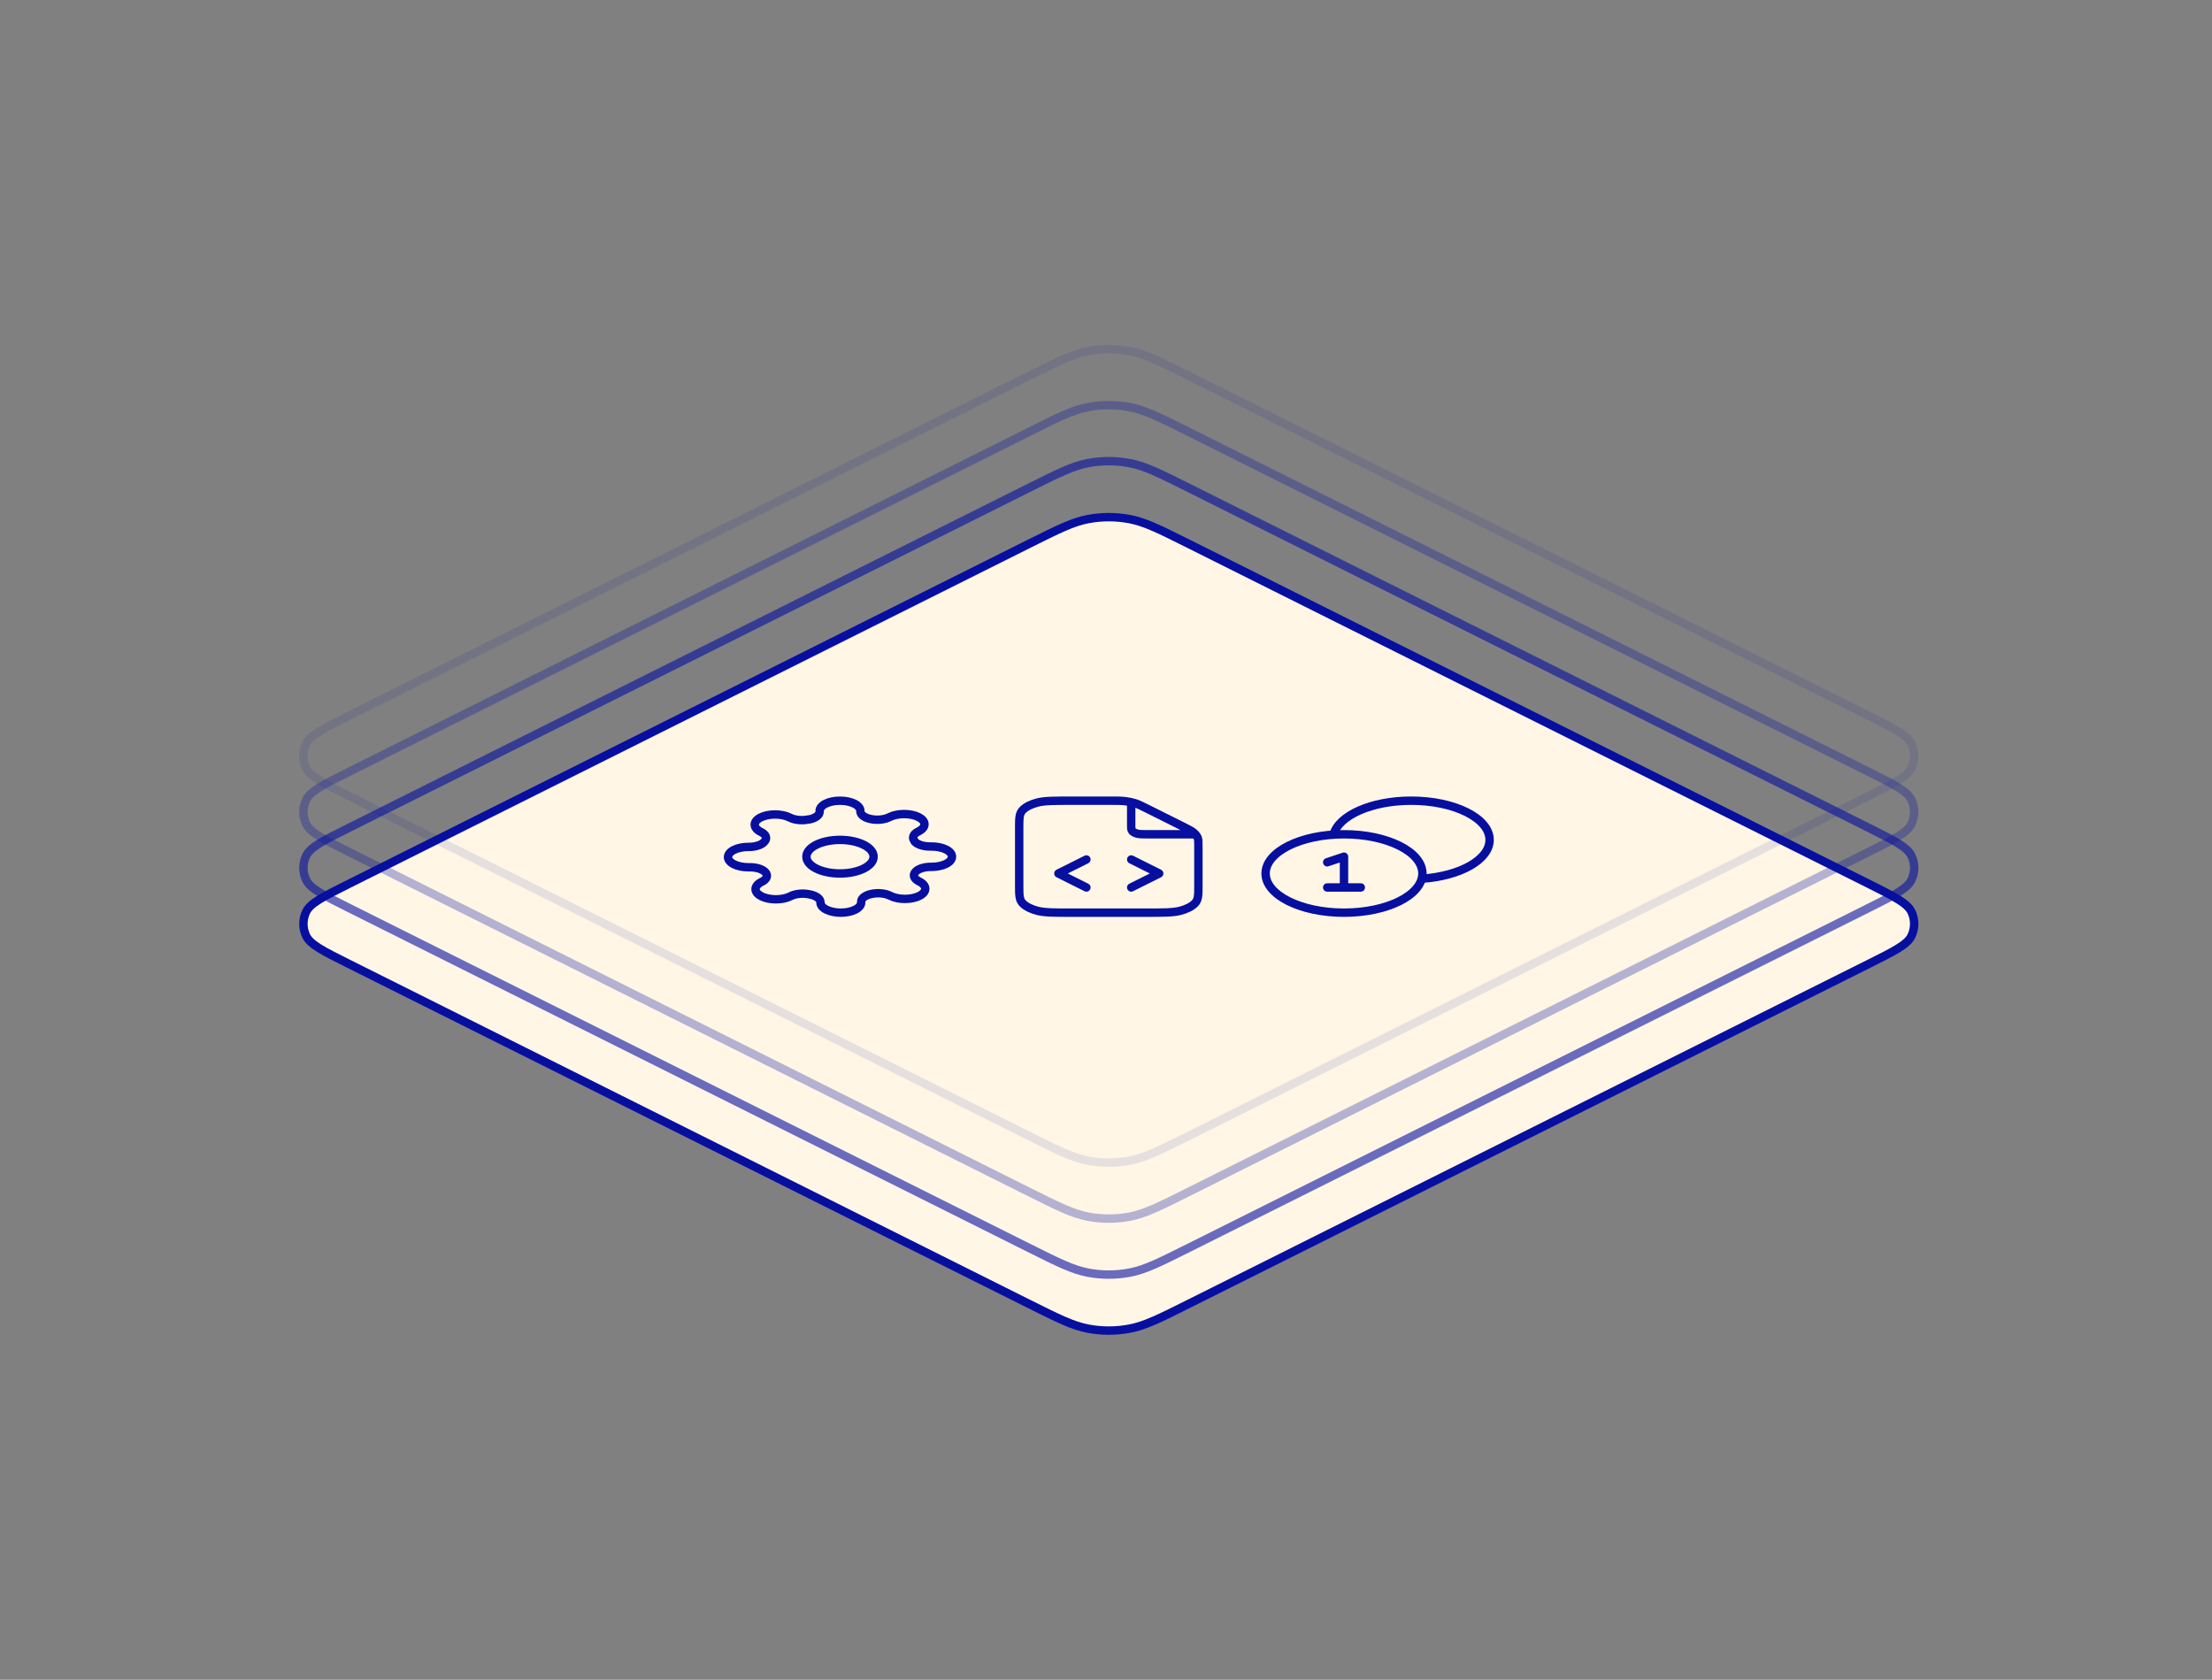 <svg width="395" height="300" viewBox="0 0 395 300" fill="none" xmlns="http://www.w3.org/2000/svg">
<rect x="0" y="0" width="395" height="300" fill="#808080" stroke="none"/>
<path d="M333.689 157.845L212.311 97.155C207.064 94.532 204.44 93.22 201.688 92.704C199.251 92.246 196.749 92.246 194.312 92.704C191.56 93.22 188.936 94.532 183.689 97.155L62.311 157.845L62.311 157.845C57.705 160.148 55.402 161.299 54.663 162.857C54.02 164.213 54.02 165.787 54.663 167.143C55.402 168.701 57.705 169.852 62.311 172.155L183.689 232.845C188.936 235.468 191.56 236.78 194.312 237.296C196.749 237.754 199.251 237.754 201.688 237.296C204.44 236.78 207.064 235.468 212.311 232.845L333.689 172.155C338.295 169.852 340.598 168.701 341.337 167.143C341.98 165.787 341.98 164.213 341.337 162.857C340.598 161.299 338.295 160.148 333.689 157.845Z" fill="#FFF6E5" stroke="#070FA0" stroke-width="1.5" stroke-linecap="round" stroke-linejoin="round"/>
<path d="M150 156C153.314 156 156 154.657 156 153C156 151.343 153.314 150 150 150C146.686 150 144 151.343 144 153C144 154.657 146.686 156 150 156Z" stroke="#070FA0" stroke-width="1.5" stroke-linecap="round" stroke-linejoin="round"/>
<path d="M163.455 155.727C163.213 156.001 163.14 156.306 163.247 156.601C163.354 156.895 163.635 157.168 164.055 157.382L164.164 157.436C164.502 157.605 164.77 157.806 164.953 158.026C165.136 158.247 165.23 158.484 165.23 158.723C165.23 158.962 165.136 159.198 164.953 159.419C164.77 159.64 164.502 159.84 164.164 160.009C163.826 160.178 163.425 160.312 162.983 160.404C162.542 160.495 162.069 160.542 161.591 160.542C161.113 160.542 160.64 160.495 160.198 160.404C159.757 160.312 159.356 160.178 159.018 160.009L158.909 159.955C158.481 159.745 157.936 159.604 157.347 159.551C156.757 159.497 156.148 159.534 155.6 159.655C155.062 159.77 154.604 159.961 154.281 160.205C153.958 160.449 153.784 160.735 153.782 161.027V161.182C153.782 161.664 153.399 162.126 152.717 162.467C152.035 162.808 151.11 163 150.145 163C149.181 163 148.256 162.808 147.574 162.467C146.892 162.126 146.509 161.664 146.509 161.182V161.1C146.495 160.799 146.3 160.507 145.95 160.262C145.6 160.018 145.11 159.831 144.545 159.727C143.997 159.606 143.389 159.57 142.799 159.624C142.209 159.677 141.665 159.818 141.236 160.027L141.127 160.082C140.79 160.251 140.389 160.385 139.947 160.476C139.506 160.568 139.032 160.615 138.555 160.615C138.077 160.615 137.603 160.568 137.162 160.476C136.721 160.385 136.32 160.251 135.982 160.082C135.644 159.913 135.376 159.712 135.193 159.492C135.01 159.271 134.915 159.034 134.915 158.795C134.915 158.557 135.01 158.32 135.193 158.099C135.376 157.878 135.644 157.678 135.982 157.509L136.091 157.455C136.51 157.24 136.791 156.968 136.898 156.673C137.005 156.378 136.933 156.074 136.691 155.8C136.46 155.531 136.078 155.302 135.59 155.14C135.102 154.979 134.531 154.892 133.945 154.891H133.636C132.672 154.891 131.747 154.699 131.065 154.358C130.383 154.017 130 153.555 130 153.073C130 152.591 130.383 152.128 131.065 151.787C131.747 151.446 132.672 151.255 133.636 151.255H133.8C134.402 151.248 134.985 151.15 135.475 150.975C135.965 150.8 136.338 150.555 136.545 150.273C136.787 149.999 136.86 149.694 136.753 149.399C136.646 149.105 136.365 148.832 135.945 148.618L135.836 148.564C135.498 148.395 135.23 148.194 135.047 147.974C134.864 147.753 134.77 147.516 134.77 147.277C134.77 147.038 134.864 146.802 135.047 146.581C135.23 146.36 135.498 146.16 135.836 145.991C136.174 145.822 136.575 145.688 137.017 145.596C137.458 145.505 137.931 145.458 138.409 145.458C138.887 145.458 139.36 145.505 139.802 145.596C140.243 145.688 140.644 145.822 140.982 145.991L141.091 146.045C141.519 146.255 142.064 146.396 142.653 146.449C143.243 146.503 143.852 146.466 144.4 146.345H144.545C145.083 146.23 145.542 146.039 145.865 145.795C146.188 145.551 146.361 145.265 146.364 144.973V144.818C146.364 144.336 146.747 143.874 147.429 143.533C148.111 143.192 149.036 143 150 143C150.964 143 151.889 143.192 152.571 143.533C153.253 143.874 153.636 144.336 153.636 144.818V144.9C153.639 145.193 153.812 145.478 154.135 145.722C154.458 145.966 154.917 146.157 155.455 146.273C156.003 146.394 156.611 146.43 157.201 146.376C157.791 146.323 158.335 146.182 158.764 145.973L158.873 145.918C159.21 145.749 159.611 145.615 160.053 145.524C160.494 145.432 160.968 145.385 161.445 145.385C161.923 145.385 162.397 145.432 162.838 145.524C163.279 145.615 163.68 145.749 164.018 145.918C164.356 146.087 164.624 146.288 164.807 146.508C164.99 146.729 165.085 146.966 165.085 147.205C165.085 147.443 164.99 147.68 164.807 147.901C164.624 148.122 164.356 148.322 164.018 148.491L163.909 148.545C163.49 148.76 163.209 149.032 163.102 149.327C162.995 149.622 163.067 149.926 163.309 150.2V150.273C163.54 150.542 163.922 150.771 164.41 150.932C164.898 151.094 165.469 151.181 166.055 151.182H166.364C167.328 151.182 168.253 151.373 168.935 151.714C169.617 152.055 170 152.518 170 153C170 153.482 169.617 153.945 168.935 154.286C168.253 154.627 167.328 154.818 166.364 154.818H166.2C165.615 154.819 165.043 154.906 164.556 155.068C164.068 155.229 163.685 155.458 163.455 155.727Z" stroke="#070FA0" stroke-width="1.5" stroke-linecap="round" stroke-linejoin="round"/>
<path d="M202 143.27V147.4C202 147.96 202 148.24 202.218 148.454C202.41 148.642 202.716 148.795 203.092 148.891C203.52 149 204.08 149 205.2 149H213.461M202 158.5L207 156L202 153.5M194 153.5L189 156L194 158.5M214 150.988V158.2C214 159.88 214 160.72 213.346 161.362C212.771 161.926 211.853 162.385 210.724 162.673C209.44 163 207.76 163 204.4 163H191.6C188.24 163 186.56 163 185.276 162.673C184.147 162.385 183.229 161.926 182.654 161.362C182 160.72 182 159.88 182 158.2V147.8C182 146.12 182 145.28 182.654 144.638C183.229 144.074 184.147 143.615 185.276 143.327C186.56 143 188.24 143 191.6 143H198.024C199.491 143 200.225 143 200.915 143.083C201.528 143.156 202.113 143.278 202.65 143.442C203.255 143.628 203.774 143.887 204.812 144.406L211.188 147.594C212.226 148.113 212.745 148.372 213.116 148.675C213.445 148.944 213.687 149.236 213.834 149.542C214 149.888 214 150.254 214 150.988Z" stroke="#070FA0" stroke-width="1.5" stroke-linecap="round" stroke-linejoin="round"/>
<path d="M253.875 156.938C260.721 156.48 266 153.548 266 150C266 146.134 259.732 143 252 143C244.904 143 239.041 145.64 238.125 149.062M237 154L240 153V158.5M237 158.5H243M254 156C254 159.866 247.732 163 240 163C232.268 163 226 159.866 226 156C226 152.134 232.268 149 240 149C247.732 149 254 152.134 254 156Z" stroke="#070FA0" stroke-width="1.5" stroke-linecap="round" stroke-linejoin="round"/>
<path opacity="0.6" d="M333.689 147.845L212.311 87.155C207.064 84.532 204.44 83.22 201.688 82.704C199.251 82.246 196.749 82.246 194.312 82.704C191.56 83.22 188.936 84.532 183.689 87.155L62.311 147.845L62.311 147.845C57.705 150.148 55.402 151.299 54.663 152.857C54.02 154.213 54.02 155.787 54.663 157.143C55.402 158.701 57.705 159.852 62.311 162.155L183.689 222.845C188.936 225.468 191.56 226.78 194.312 227.296C196.749 227.754 199.251 227.754 201.688 227.296C204.44 226.78 207.064 225.468 212.311 222.845L333.689 162.155C338.295 159.852 340.598 158.701 341.337 157.143C341.98 155.787 341.98 154.213 341.337 152.857C340.598 151.299 338.295 150.148 333.689 147.845Z" stroke="#070FA0" stroke-width="1.5" stroke-linecap="round" stroke-linejoin="round"/>
<path opacity="0.3" d="M333.689 137.845L212.311 77.155C207.064 74.532 204.44 73.22 201.688 72.704C199.251 72.246 196.749 72.246 194.312 72.704C191.56 73.22 188.936 74.532 183.689 77.155L62.311 137.845L62.311 137.845C57.705 140.148 55.402 141.299 54.663 142.857C54.02 144.213 54.02 145.787 54.663 147.143C55.402 148.701 57.705 149.852 62.311 152.155L183.689 212.845C188.936 215.468 191.56 216.78 194.312 217.296C196.749 217.754 199.251 217.754 201.688 217.296C204.44 216.78 207.064 215.468 212.311 212.845L333.689 152.155C338.295 149.852 340.598 148.701 341.337 147.143C341.98 145.787 341.98 144.213 341.337 142.857C340.598 141.299 338.295 140.148 333.689 137.845Z" stroke="#070FA0" stroke-width="1.5" stroke-linecap="round" stroke-linejoin="round"/>
<path opacity="0.1" d="M333.689 127.845L212.311 67.155C207.064 64.532 204.44 63.22 201.688 62.704C199.251 62.246 196.749 62.246 194.312 62.704C191.56 63.22 188.936 64.532 183.689 67.155L62.311 127.845L62.311 127.845C57.705 130.148 55.402 131.299 54.663 132.857C54.02 134.213 54.02 135.787 54.663 137.143C55.402 138.701 57.705 139.852 62.311 142.155L183.689 202.845C188.936 205.468 191.56 206.78 194.312 207.296C196.749 207.754 199.251 207.754 201.688 207.296C204.44 206.78 207.064 205.468 212.311 202.845L333.689 142.155C338.295 139.852 340.598 138.701 341.337 137.143C341.98 135.787 341.98 134.213 341.337 132.857C340.598 131.299 338.295 130.148 333.689 127.845Z" stroke="#070FA0" stroke-width="1.5" stroke-linecap="round" stroke-linejoin="round"/>
</svg>
